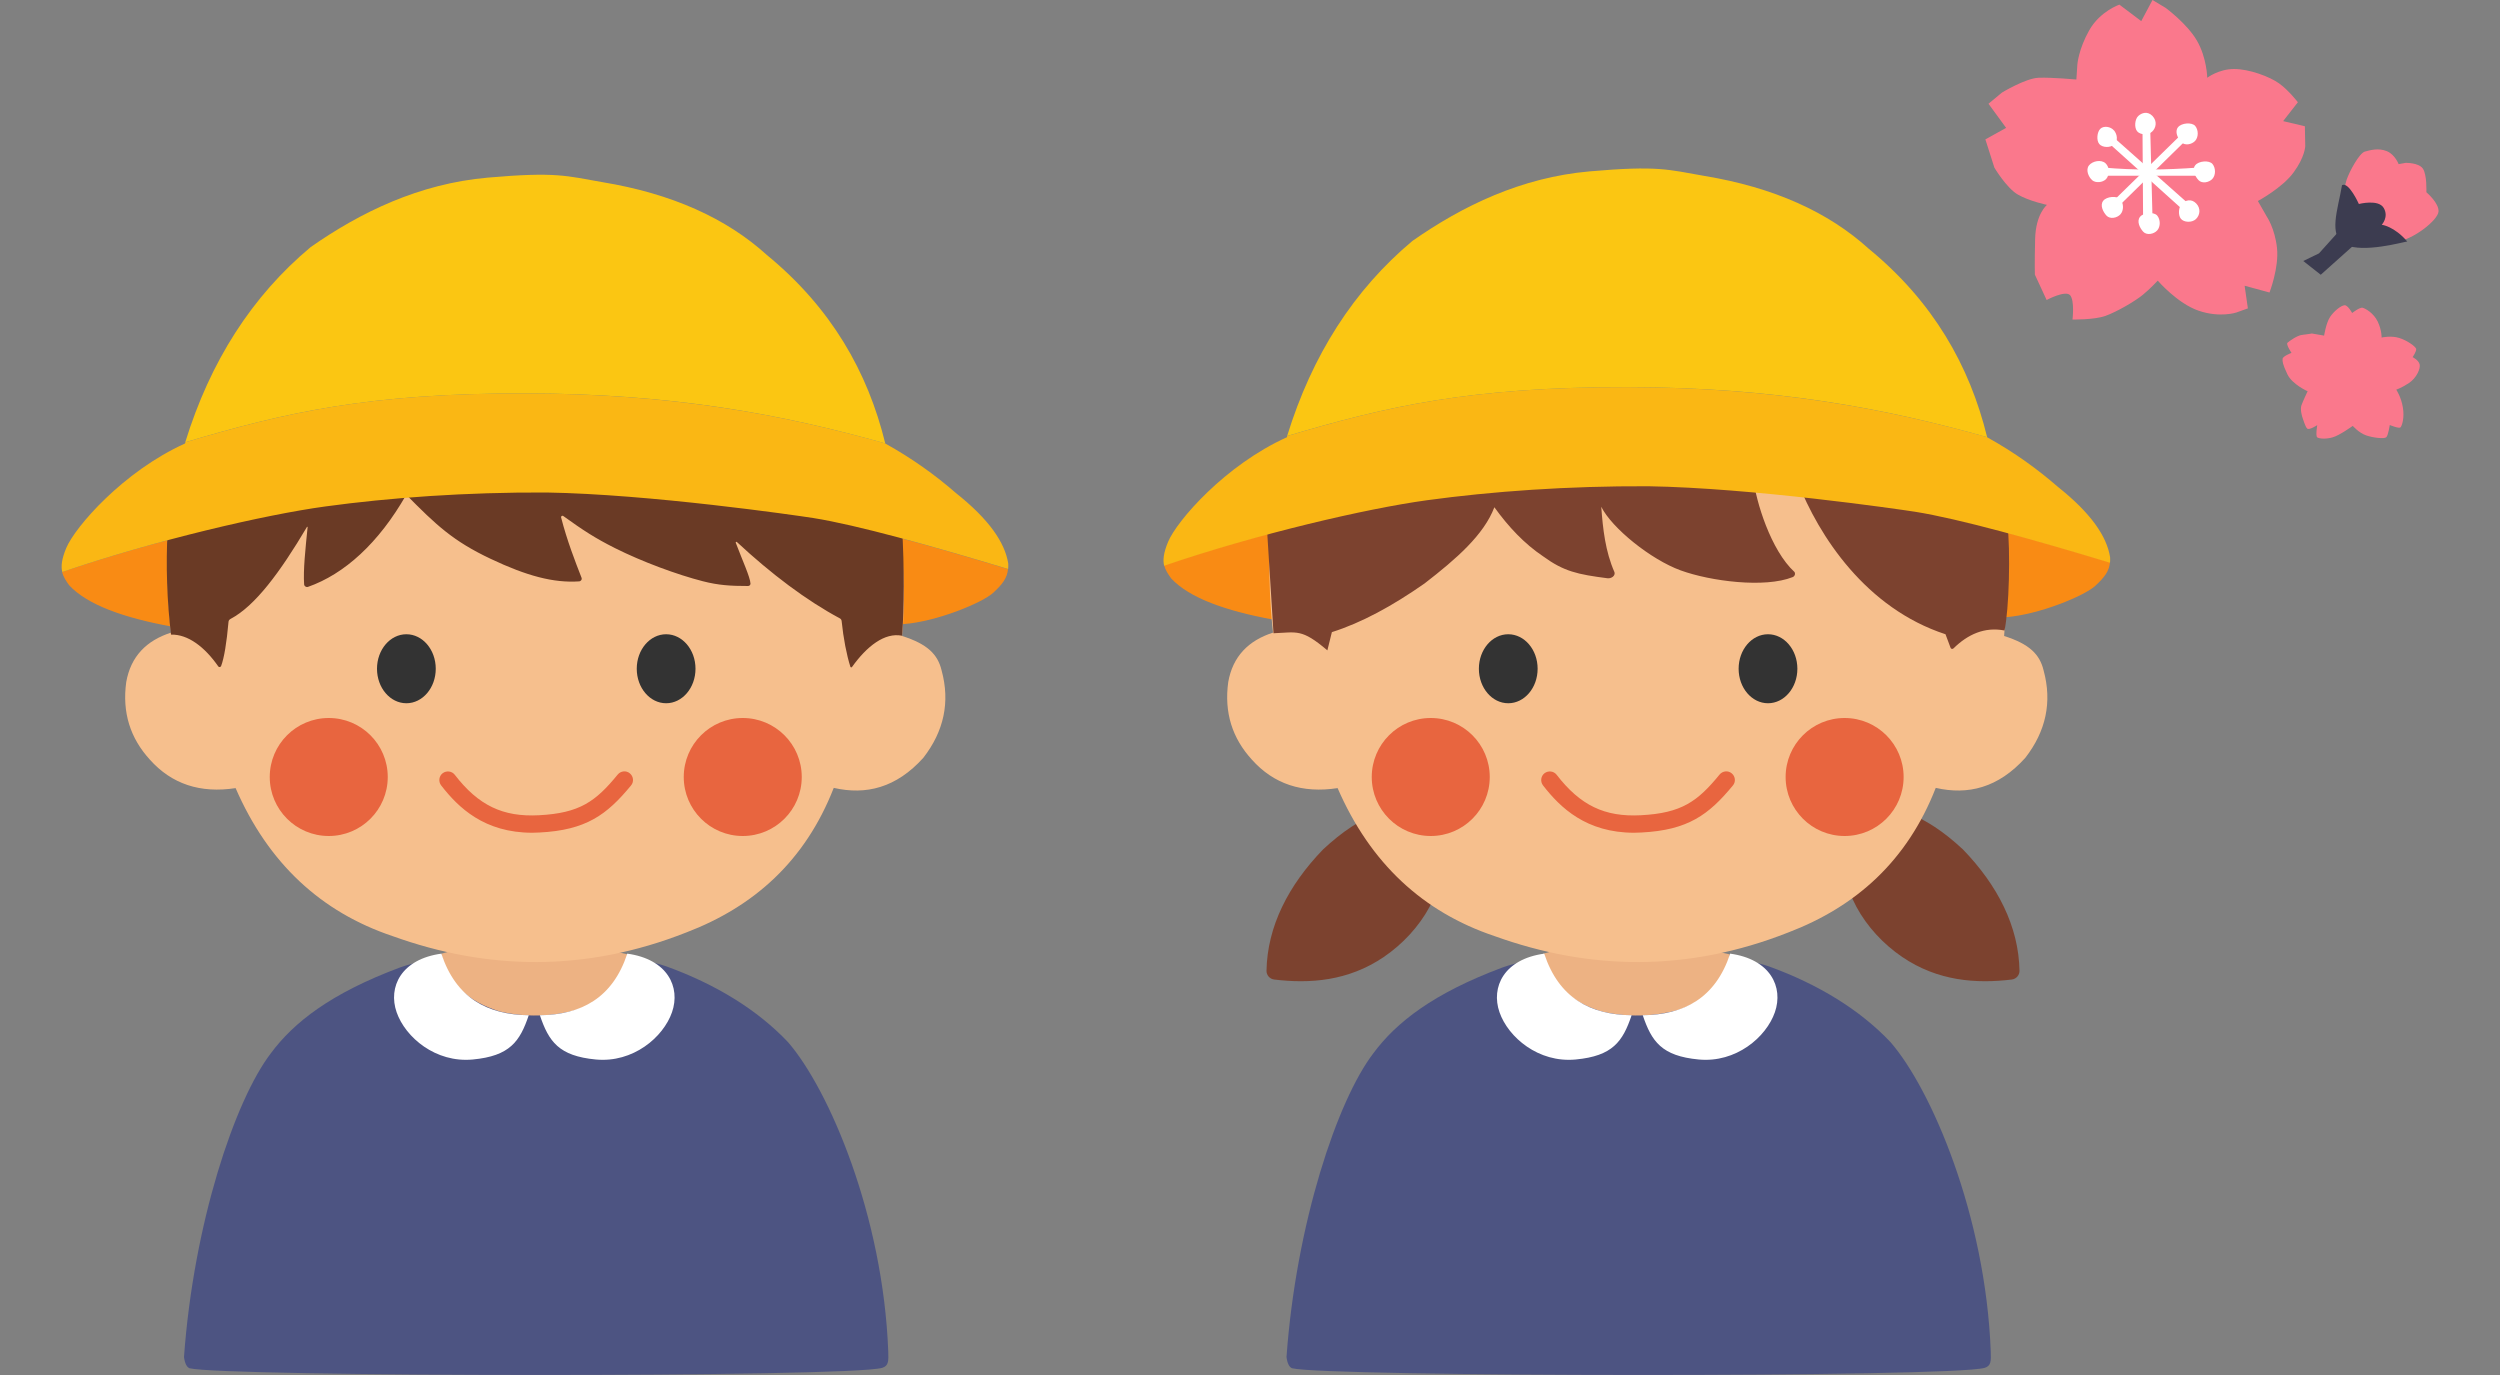 <?xml version="1.0" encoding="UTF-8"?>
<svg xmlns="http://www.w3.org/2000/svg" version="1.1" viewBox="0 0 200 110">
  <rect x="0" y="0" width="200" height="110" fill="#808080" stroke="none"/>
  <!-- Generator: Adobe Illustrator 29.5.1, SVG Export Plug-In . SVG Version: 2.1.0 Build 141)  -->
  <defs>
    <style>
      .st0 {
        fill: #7c422f;
      }

      .st1 {
        fill: #fff;
      }

      .st2 {
        fill: #3c3c50;
      }

      .st3 {
        fill: #e8653f;
      }

      .st4, .st5 {
        fill: #4d5482;
      }

      .st6 {
        isolation: isolate;
      }

      .st7 {
        fill: #edb283;
      }

      .st8 {
        fill: #333;
      }

      .st5 {
        mix-blend-mode: multiply;
      }

      .st9 {
        fill: #fa788c;
      }

      .st10 {
        fill: #fab714;
      }

      .st11 {
        fill: #f98b14;
      }

      .st12 {
        fill: #fbc612;
      }

      .st13 {
        fill: #6a3a25;
      }

      .st14 {
        fill: #f6bf8d;
      }
    </style>
  </defs>
  <g class="st6">
    <g id="_レイヤー_1" data-name="レイヤー_1">
      <g>
        <path class="st4" d="M71.06,108.12c-.41-10.86-4.74-20.97-8.02-24.75-2.44-2.58-5.76-4.62-9.73-6.06-4.37-1.51-16.55-1.61-21.29.08-5.56,2.07-8.53,4.41-10.35,6.87-2.88,3.75-6.18,13.62-6.95,24.3.07.54.23.81.44.9,2.74.69,52.66.75,55.41-.03.51-.16.52-.51.49-1.31Z"/>
        <path class="st7" d="M39.95,80.91c2.09.49,4.19.43,6.28-.14,2.39-.9,3.78-2.35,4-4.42-2.3-.54-4.79-.84-7.42-.96h-2.47c-1.11.07-2.29.24-3.58.53l-.13.03c-.43.1-.87.22-1.33.35.54,2.35,2.15,3.83,4.63,4.6Z"/>
        <path class="st11" d="M65.04,41.44c-1.4-.22-13.09-1.92-21.33-2.04-6.43-.04-12.54.4-17.72,1.12-4.82.66-13.6,2.71-21.02,5.24.1.41.32.72.57,1.07,1.45,1.55,4.32,2.58,8.11,3.28l58.61-.18c2.7-.2,6.35-1.72,7.21-2.52.73-.68,1.1-1.16,1.17-1.88-6.03-1.83-12.12-3.53-15.6-4.08Z"/>
        <path class="st14" d="M18.84,63.03c2.62,6.04,6.85,9.94,12.57,11.86,7.59,2.73,15.4,2.9,23.51-.3,5.41-2.07,9.5-5.72,11.78-11.56,2.58.59,5,0,7.17-2.41,1.64-2.12,2.15-4.44,1.46-6.98-.31-1.3-1.14-2.12-3.16-2.76.26-3.1.17-6.22-.3-9.38-9.96-2.43-19.75-4.37-28.93-4.68-9.42.04-19.29,1.73-29.5,4.62-.12,3.32-.07,6.42.24,9.17-1.96.63-3.22,1.9-3.58,3.95-.34,2.45.33,4.5,1.88,6.2,1.75,1.97,4.05,2.72,6.86,2.29Z"/>
        <path class="st13" d="M13.41,42.41c-.15,2.8-.05,5.7.27,8.36,1.36-.04,2.7.99,3.78,2.54.06.09.19.07.23-.03.24-.64.44-1.85.59-3.52,0-.11.07-.2.17-.25,1.95-1.03,3.94-3.7,6.11-7.36.01-.02.05-.01.05.01-.18,1.78-.36,3.45-.28,4.59.01.15.17.25.31.2,2.9-1.02,5.65-3.49,7.86-7.37,2.4,2.43,3.75,3.71,6.76,5.13,2.87,1.36,5.03,1.94,7.07,1.8.15-.01.25-.16.19-.3-.49-1.25-1.17-3-1.63-4.81-.03-.1.09-.18.17-.12,1.6,1.15,2.55,1.77,4.12,2.56,2.21,1.11,5.02,2.14,7.05,2.66,1.25.32,2.2.38,3.61.38.11,0,.2-.08.2-.19-.03-.53-.64-1.84-1.18-3.27-.02-.06.05-.1.09-.06,2.75,2.56,5.57,4.68,8.24,6.11.08.04.13.12.14.21.14,1.38.4,2.72.7,3.66.02.06.1.07.13.02,1.17-1.64,2.61-2.79,4.01-2.5.16-2.28.19-5.35-.01-8.77-7.99-2.51-17.5-4.14-28.4-4.94-9.37.06-19.6,1.98-30.35,5.06v.18Z"/>
        <path class="st10" d="M43.72,39.4c8.23.13,19.92,1.82,21.33,2.04,3.48.55,9.57,2.25,15.6,4.08.01-.13.02-.27.01-.43-.26-1.67-1.52-3.53-4.19-5.65-1.61-1.4-3.45-2.74-5.65-3.96,0,0,0,0,0-.01-8.4-2.36-17.12-3.97-28.74-4-12.53-.02-19.2,1.51-27.25,3.91-.01.03-.02.07-.03.1-4.94,2.23-8.79,6.67-9.5,8.36-.37.89-.43,1.46-.32,1.92,7.42-2.54,16.2-4.58,21.02-5.24,5.18-.71,11.29-1.15,17.72-1.12Z"/>
        <path class="st12" d="M70.82,35.47c-1.4-5.73-4.33-10.85-9.47-15.07-3.24-2.94-7.6-4.91-13.17-5.83-2.86-.5-3.69-.84-9.16-.36s-10.17,2.76-14.17,5.56c-4.69,3.92-8.03,9.13-10.03,15.61,8.05-2.4,14.73-3.93,27.25-3.91,11.62.02,20.34,1.63,28.74,4Z"/>
        <ellipse class="st8" cx="32.51" cy="53.5" rx="2.35" ry="2.76"/>
        <ellipse class="st8" cx="53.29" cy="53.5" rx="2.35" ry="2.76"/>
        <path class="st3" d="M42.59,66.62c-3.85,0-5.92-2.01-7.3-3.79-.23-.3-.18-.74.12-.97.3-.23.74-.18.97.12,1.89,2.45,3.84,3.39,6.73,3.24,3.27-.17,4.54-1.1,6.31-3.26.24-.29.68-.34.97-.09.29.24.34.68.09.97-1.93,2.34-3.59,3.57-7.31,3.76-.2.01-.4.02-.6.02Z"/>
        <circle class="st3" cx="26.3" cy="62.16" r="4.72"/>
        <circle class="st3" cx="59.42" cy="62.16" r="4.72"/>
        <g>
          <path class="st5" d="M24.05,109.01s-.02,0-.03,0c-.14,0-.26-.12-.26-.26.02-2.45.74-8.76.77-9.02.02-.14.14-.24.29-.23.14.02.24.14.23.29,0,.07-.75,6.54-.77,8.97,0,.13-.1.24-.23.26Z"/>
          <path class="st5" d="M61.9,109.01s.02,0,.03,0c.14,0,.26-.12.26-.26-.02-2.45-.74-8.76-.77-9.02-.02-.14-.14-.24-.29-.23-.14.02-.24.14-.23.29,0,.07.75,6.54.77,8.97,0,.13.1.24.23.26Z"/>
        </g>
        <g>
          <g>
            <path class="st9" d="M166.1,6.36s-1.96-.18-3.01-.14c-1.05.04-2.94,1.19-2.94,1.19l-1.07.89,1.41,1.93-1.66.92.72,2.26s.97,1.63,1.87,2.15c.9.53,2.34.83,2.34.83,0,0-.9.7-.95,2.73-.05,2.03-.02,2.85-.02,2.85l.94,2.03s1.51-.81,1.88-.38c.37.43.19,1.94.19,1.94,0,0,1.71.04,2.64-.29.92-.33,2.39-1.19,2.98-1.68.59-.48,1.2-1.14,1.2-1.14,0,0,1.57,1.83,3.28,2.41,1.71.58,3.01.14,3.01.14l.92-.33-.26-1.81,1.99.54s.77-1.99.6-3.56c-.17-1.57-.81-2.5-.81-2.5l-.72-1.26s1.96-1.05,2.86-2.29c.91-1.24.93-2.1.93-2.1l-.03-1.59-1.74-.41,1.18-1.51s-.73-.95-1.49-1.5c-.76-.55-2.42-1.17-3.64-1.16s-2.12.7-2.12.7c0,0-.03-1.59-.82-2.96-.79-1.37-2.51-2.63-2.51-2.63L172.2,0l-.9,1.69-1.75-1.32s-1.55.53-2.41,2.05-.95,2.73-.95,2.73l-.08,1.21Z"/>
            <g>
              <path class="st1" d="M175.62,10.08c-.26-.32-1.11-.25-1.38.1-.28.35-.02.89.26,1.19.28.3.84.2,1.12-.11.27-.31.26-.86,0-1.18Z"/>
              <path class="st1" d="M172.58,17.25c-.26-.32-1.11-.25-1.38.1-.28.35-.02.89.26,1.19.28.3.84.2,1.12-.11.27-.31.26-.86,0-1.18Z"/>
              <path class="st1" d="M168.44,13.06c-.35-.32-1.04-.18-1.32.17-.28.35-.05.92.26,1.19.26.23.84.2,1.12-.11.27-.31.29-.93-.06-1.25Z"/>
              <path class="st1" d="M169.64,15.96c-.26-.32-1.11-.25-1.38.1-.28.35-.02.89.26,1.19.28.3.84.2,1.12-.11.27-.31.26-.86,0-1.18Z"/>
              <path class="st1" d="M177,13.12c-.26-.32-1.11-.25-1.38.1-.28.35-.02.89.26,1.19.28.3.84.2,1.12-.11.27-.31.26-.86,0-1.18Z"/>
              <polygon class="st1" points="174.58 10.68 169.08 16.06 169.5 16.49 175.06 11.04 174.58 10.68"/>
              <polygon class="st1" points="169.07 10.97 168.68 11.43 174.86 16.99 175.27 16.47 169.07 10.97"/>
              <path class="st1" d="M169.12,10.44c-.26-.32-.82-.4-1.09-.14-.27.26-.33.93-.09,1.22s.88.33,1.2.03.24-.8-.02-1.12Z"/>
              <path class="st1" d="M175.7,16.28c-.39-.41-.86-.26-1.14,0s-.33.93-.09,1.22c.24.3.88.33,1.2.03s.42-.84.03-1.25Z"/>
              <path class="st1" d="M172.2,9.28c-.39-.41-.86-.26-1.14,0s-.33.93-.09,1.22c.24.3.88.33,1.2.03.32-.3.42-.84.03-1.25Z"/>
              <polygon class="st1" points="172.02 10.37 171.4 10.31 171.45 17.9 172.21 17.82 172.02 10.37"/>
              <path class="st1" d="M168.26,13.4l-.04.66h7.78s-.09-.66-.09-.66c-2.65.2-5.22.23-7.65,0Z"/>
            </g>
          </g>
          <path class="st9" d="M190.55,27s.74-.17,1.4.04,1.28.68,1.34.86c.06.17-.28.67-.28.67,0,0,.47.23.56.57.09.34-.25,1.1-.85,1.5-.6.4-1.02.53-1.02.53,0,0,.4.6.53,1.43.14.83-.07,1.44-.18,1.58-.11.14-.87-.18-.87-.18,0,0-.12.84-.28.98-.16.14-1.03.05-1.61-.15s-1.07-.76-1.07-.76c0,0-1.06.77-1.62.92-.56.16-1.07.1-1.22,0-.15-.11,0-.98,0-.98,0,0-.65.43-.81.27-.16-.16-.32-.75-.36-.84-.04-.09-.21-.68-.1-1s.5-1.14.5-1.14c0,0-1.23-.54-1.62-1.36-.39-.82-.4-1.03-.38-1.24.02-.21.71-.47.71-.47,0,0-.46-.68-.32-.81.14-.13.79-.6,1.18-.63.39-.04.77-.11.77-.11l.98.17s.15-1.01.48-1.5c.33-.49.9-.93,1.17-.93.26,0,.59.62.59.62,0,0,.62-.48.84-.42s.87.41,1.21,1.11c.33.7.31,1.29.31,1.29Z"/>
          <g>
            <path class="st9" d="M187.92,18.63c.77,1.09,2.51.88,3.84.7s3.25-1.71,3.32-2.39c.07-.68-.97-1.56-.97-1.56,0,0,.06-1.39-.28-1.89-.34-.49-1.38-.46-1.38-.46l-.56.1s-.29-.77-.95-1.04c-.67-.27-1.33-.08-1.76.04-.42.12-1.2,1.52-1.45,2.25-.25.73-.57,3.15.2,4.24Z"/>
            <g>
              <path class="st2" d="M187.36,14.81c-.31,1.91-1.16,4.09.28,4.77s4.6-.22,4.94-.26c-1.04-1.22-2.04-1.34-2.04-1.34,0,0,.58-.61.16-1.34-.42-.73-1.99-.32-1.99-.32,0,0-.8-1.79-1.34-1.51Z"/>
              <polygon class="st2" points="187.38 18.2 185.52 20.27 184.26 20.88 185.66 21.98 188.59 19.36 187.38 18.2"/>
            </g>
          </g>
        </g>
        <g>
          <path class="st1" d="M35.31,76.3c1.17,3.55,3.69,4.88,6.99,4.92-.71,2.1-1.51,3.26-4.48,3.54s-5.39-1.77-6.09-3.78.35-4.25,3.59-4.69Z"/>
          <path class="st1" d="M50.18,76.3c-1.17,3.55-3.69,4.88-6.99,4.92.71,2.1,1.51,3.26,4.48,3.54s5.39-1.77,6.09-3.78-.35-4.25-3.59-4.69Z"/>
        </g>
        <g>
          <path class="st14" d="M105.45,97.89c-.78,3.46-1.28,7.06-1.55,10.79-.03.39.28.72.67.72h7.92s1.35-9.95,1.35-9.95l-8.39-1.56Z"/>
          <path class="st14" d="M156.76,98.01c.78,3.58,1.3,7.17,1.55,10.75.03.37-.27.68-.63.68h-8.78s-.66-10.36-.66-10.36l8.52-1.06Z"/>
          <path class="st4" d="M159.26,108.12c-.41-10.86-4.74-20.97-8.02-24.75-2.44-2.58-5.76-4.62-9.73-6.06-4.37-1.51-16.55-1.61-21.29.08-5.56,2.07-8.53,4.41-10.35,6.87-2.88,3.75-6.18,13.62-6.95,24.3.07.54.23.81.44.9,2.74.69,52.66.75,55.41-.03.51-.16.52-.51.49-1.31Z"/>
          <path class="st7" d="M128.1,80.91c2.09.49,4.19.43,6.28-.14,2.39-.9,3.78-2.35,4-4.42-2.3-.54-4.79-.84-7.42-.96h-2.47c-1.11.07-2.29.24-3.58.53l-.13.03c-.43.1-.87.22-1.33.35.54,2.35,2.15,3.83,4.63,4.6Z"/>
          <path class="st0" d="M148.28,64.78c2.81-.77,5.73.35,8.75,3.17,2.78,2.87,4.47,6.17,4.53,9.72,0,.35-.26.64-.6.69-2.86.35-5.94.13-8.78-1.8-3.04-2.07-5.2-5.62-4.62-9.05l.73-2.73Z"/>
          <path class="st0" d="M114.6,64.78c-2.81-.77-5.73.35-8.75,3.17-2.78,2.87-4.47,6.17-4.53,9.72,0,.35.26.64.6.69,2.86.35,5.94.13,8.78-1.8,3.04-2.07,5.2-5.62,4.62-9.05l-.73-2.73Z"/>
          <path class="st11" d="M153.2,40.89c-1.4-.22-13.09-1.92-21.33-2.04-6.43-.04-12.54.4-17.72,1.12-4.82.66-13.6,2.71-21.02,5.24.1.41.32.72.57,1.07,1.45,1.55,4.32,2.58,8.11,3.28l58.61-.18c2.7-.2,6.35-1.72,7.21-2.52.73-.68,1.1-1.16,1.17-1.88-6.03-1.83-12.12-3.53-15.6-4.08Z"/>
          <path class="st14" d="M107,63.03c2.62,6.04,6.85,9.94,12.57,11.86,7.59,2.73,15.4,2.9,23.51-.3,5.41-2.07,9.5-5.72,11.78-11.56,2.58.59,5,0,7.17-2.41,1.64-2.12,2.15-4.44,1.46-6.98-.31-1.3-1.14-2.12-3.16-2.76.26-3.1.17-6.22-.3-9.38-9.96-2.43-19.75-4.37-28.93-4.68-9.42.04-19.29,1.73-29.5,4.62-.12,3.32-.07,6.42.24,9.17-1.96.63-3.22,1.9-3.58,3.95-.34,2.45.33,4.5,1.88,6.2,1.75,1.97,4.05,2.72,6.86,2.29Z"/>
          <ellipse class="st8" cx="120.66" cy="53.5" rx="2.35" ry="2.76"/>
          <ellipse class="st8" cx="141.44" cy="53.5" rx="2.35" ry="2.76"/>
          <path class="st3" d="M130.74,66.62c-3.85,0-5.92-2.01-7.3-3.79-.23-.3-.18-.74.12-.97.3-.23.74-.18.97.12,1.89,2.45,3.84,3.39,6.73,3.24,3.27-.17,4.54-1.1,6.31-3.26.24-.29.68-.34.97-.09.29.24.34.68.09.97-1.93,2.34-3.59,3.57-7.31,3.76-.2.01-.4.02-.6.02Z"/>
          <circle class="st3" cx="114.46" cy="62.16" r="4.72"/>
          <circle class="st3" cx="147.57" cy="62.16" r="4.72"/>
          <g>
            <path class="st5" d="M112.49,109.01s-.02,0-.03,0c-.14,0-.26-.12-.26-.26.02-2.45.74-8.76.77-9.02.02-.14.14-.24.29-.23.14.02.24.14.23.29,0,.07-.75,6.54-.77,8.97,0,.13-.1.24-.23.26Z"/>
            <path class="st5" d="M150.34,109.01s.02,0,.03,0c.14,0,.26-.12.26-.26-.02-2.45-.74-8.76-.77-9.02-.02-.14-.14-.24-.29-.23-.14.02-.24.14-.23.29,0,.07.75,6.54.77,8.97,0,.13.1.24.23.26Z"/>
          </g>
          <path class="st0" d="M101.88,50.66l-.55-8.8c9.39-3.83,16.29-4.02,28.55-4.25s21.5.74,30.7,4.13c.28,2.41.14,7.04-.22,8.7-1.59-.31-2.94.31-4.08,1.43-.08.08-.21.05-.24-.06l-.4-1.07c-6.35-2.07-10.13-7.83-11.85-12.25l-3.53-.24c.21,1.87,1.41,5.78,3.3,7.51.09.15.02.34-.15.41-2.23.89-6.57.33-8.96-.54s-5.51-3.39-6.35-5.09c.13,1.76.32,3.56,1.06,5.24.08.3-.27.52-.57.48-2.38-.31-3.48-.54-5.15-1.76-1.49-1-2.76-2.35-3.89-3.92-.85,2.22-3.03,4.12-5.59,6.1-2.59,1.81-5.06,3.15-7.41,3.89l-.36,1.46c-2.07-1.76-2.43-1.44-4.31-1.37Z"/>
          <path class="st10" d="M131.87,38.9c8.23.13,19.92,1.82,21.33,2.04,3.48.55,9.57,2.25,15.6,4.08.01-.13.02-.27.01-.43-.26-1.67-1.52-3.53-4.19-5.65-1.61-1.4-3.45-2.74-5.65-3.96,0,0,0,0,0-.01-8.4-2.36-17.12-3.97-28.74-4-12.53-.02-19.2,1.51-27.25,3.91-.01.03-.02.07-.03.1-4.94,2.23-8.79,6.67-9.5,8.36-.37.89-.43,1.46-.32,1.92,7.42-2.54,16.2-4.58,21.02-5.24,5.18-.71,11.29-1.15,17.72-1.12Z"/>
          <path class="st12" d="M158.97,34.97c-1.4-5.73-4.33-10.85-9.47-15.07-3.24-2.94-7.6-4.91-13.17-5.83-2.86-.5-3.69-.84-9.16-.36s-10.17,2.76-14.17,5.56c-4.69,3.92-8.03,9.13-10.03,15.61,8.05-2.4,14.73-3.93,27.25-3.91,11.62.02,20.34,1.63,28.74,4Z"/>
          <g>
            <path class="st1" d="M123.54,76.3c1.17,3.55,3.69,4.88,6.99,4.92-.71,2.1-1.51,3.26-4.48,3.54s-5.39-1.77-6.09-3.78.35-4.25,3.59-4.69Z"/>
            <path class="st1" d="M138.41,76.3c-1.17,3.55-3.69,4.88-6.99,4.92.71,2.1,1.51,3.26,4.48,3.54s5.39-1.77,6.09-3.78-.35-4.25-3.59-4.69Z"/>
          </g>
        </g>
      </g>
    </g>
  </g>
</svg>